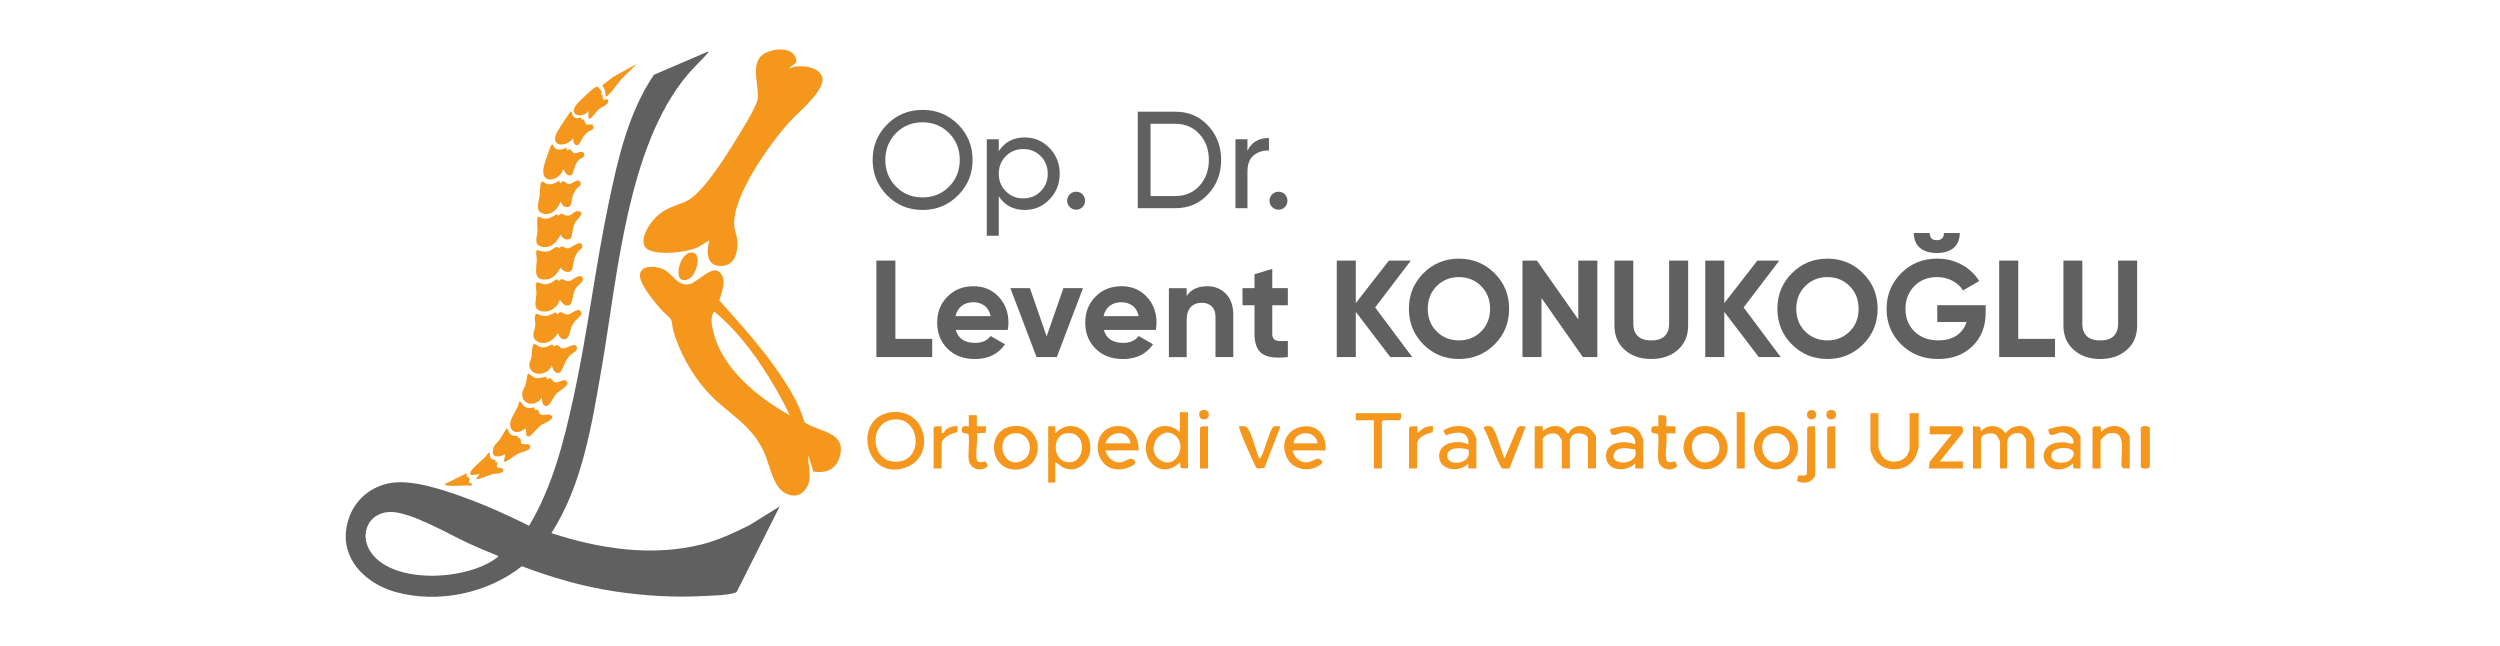 <?xml version="1.0" encoding="UTF-8"?>
<svg id="katman_1" xmlns="http://www.w3.org/2000/svg" version="1.1" viewBox="0 0 933.7 241.4">
  <!-- Generator: Adobe Illustrator 29.7.1, SVG Export Plug-In . SVG Version: 2.1.1 Build 8)  -->
  <defs>
    <style>
      .st0 {
        fill: #606060;
      }

      .st1 {
        fill: #f4971c;
      }
    </style>
  </defs>
  <path class="st0" d="M129.15,199.12c.75-9.12,6.38-16.19,15.3-18.45,8.16-2.07,20.17,1.98,28.02,4.78,8.59,3.07,16.99,6.85,25.14,10.91,8.8-14.73,13.04-31.66,16.67-48.34,5.2-23.91,8.04-48.25,13.06-72.2,3.47-16.58,7.31-33.67,16.88-47.89l20.07-8.62.4.13c-2.52,2.93-5.43,5.52-7.92,8.48-22.59,26.84-26.18,75.69-32.06,109.49-3.67,21.05-7.09,43.49-18.77,61.7,18.03,5.87,37.54,8.9,56.24,4.19,6.19-1.56,12.03-4.33,17.72-7.15l11.3-7.01-16,31.82c-.22.3-.54.39-.87.49-3.17.93-8.31.98-11.68,1.16-10.88.59-21.95-.08-32.75-1.69-12-1.78-23.68-5.17-34.98-9.45-12.83,10.13-31.1,13.99-46.96,9.69-9.12-2.47-17.88-9.28-18.8-19.32-.07-.77-.06-1.95,0-2.73ZM185.98,207.6c-3.84-1.51-7.65-3.14-11.39-4.87-7.19-3.34-21.7-11.89-29.18-11.52-8.34.41-11.42,9.13-6.54,15.55,8.9,11.7,36.01,9.84,46.77,1.47.23-.18.5,0,.34-.62Z"/>
  <g>
    <path class="st1" d="M303.78,176.14l-1.94-6.26c-.18,4.53,2.06,9.21-1.23,13.12-2.08,2.47-4.45,2.62-7.25,1.24-4.71-2.32-5.84-10.67-7.95-15.27-5.09-11.12-14-14.51-21.55-22.99-5.5-6.17-10.3-14.79-12.48-22.77-.32-1.18-.29-2.93-.78-3.86-.47-.88-2.71-2.63-3.54-3.57-2.31-2.62-8.23-9.54-8.07-12.98.18-3.96,5.58-3.43,8.21-2.46,3.81,1.41,5.59,6.67,10.19,5.8,3.27-.62,8.67-7.69,11.68-4.17,2.44,2.84.43,7.15-.42,10.23,7.75,8.68,15.63,17.36,22.23,26.98,3.93,5.74,7.64,11.81,9.6,18.55,5.51,3.77,15.63,3.42,13.21,12.64-1.3,4.93-5.11,6.5-9.89,5.77ZM295,155.12c-1.62-3.37-3.37-6.69-5.24-9.92-6.14-10.57-13.58-21.07-23.04-28.88-1.71,2.3-.76,5.93-.06,8.53,3.56,13.26,16.82,23.89,28.34,30.27Z"/>
    <path class="st1" d="M294.73,25.59c3.4-1.79,12.27-.84,12.47,4s-9.15,12.43-12.34,15.94c-7.24,7.98-21.66,28.04-20.62,38.94.15,1.56.9,3.36,1.06,4.95.42,4.32-.53,9.74-5.88,9.92-5.7.19-5.65-5.44-4.47-9.54-1.64.76-3.1,2.04-4.77,2.74-4.13,1.74-13.53,2.75-17.63.95-4.63-2.03-1.05-8.35,1.23-11.07,3.76-4.49,7.29-5.04,12.26-7.14,5.99-2.53,14.47-16.1,18.05-21.85,1.9-3.05,8.61-13.68,8.9-16.51.54-5.35-3.22-13.97,2.82-17.13,3.09-1.62,9.45-2.36,11.22,1.44,1.31,2.81-.89,2.46-2.29,4.34Z"/>
  </g>
  <path class="st1" d="M217.32,105.31c-.72.89-1.8,1.39-2.53,2.8-.64,1.23-1.22,5.11-1.68,5.5-1.04.88-2.06.55-2.96-.28-.53-.48-.53-1.25-1.21-1.1-.65,2.48-3.37,4.29-5.87,4.11-4.51-.33-2.84-3.84-2.71-6.75.03-.76-.65-3.96.26-4.18.26-.06,2.14.79,2.96.78.45,0,1.55-.28,2-.46,1.23-.47,2.51-2.45,3.22-.61.74-1.91,2.33-.02,3.51-.08,1.71-.09,3.54-3.1,5.34-1.38.09.56.04,1.21-.33,1.66Z"/>
  <path class="st1" d="M200.47,93.37c1.44.38,2.67.78,4.22.53,1.77-.29,3.04-2.77,4.12-1.08l.82-.84c.85.02,1.63.8,2.46.8,1.13,0,4.9-3.53,5.33-1.19.28,1.47-.59,1.28-1.22,2.06-2.16,2.69-1.7,3.68-2.4,6.62-.54,2.24-3.56,1.3-4.45-.35-.87,1.77-2.57,4.01-4.66,4.35-5.99.97-4.24-3.72-4.21-7.51.01-1.1-.56-2.15,0-3.4Z"/>
  <path class="st1" d="M208.12,117.41c1.53-1.8,2.18.02,3.68.03,1.71.01,2.82-1.84,4.59-1.63l.61.51c.73,1.46-1.53,2.69-2.32,3.7-.44.57-.84,1.21-1.15,1.85-.68,1.42-.91,4.49-2.34,4.79-2.2.45-2.56-2.13-2.94-2.13-1.46,2.63-4.89,4.78-7.77,2.85-2.41-1.61-.72-3.91-.56-6,.11-1.51-.65-2.82.26-4.12.37-.26,1.54.54,2.13.64,2.17.38,3.34-.33,5.14-1.31l.68.83Z"/>
  <path class="st1" d="M213.24,88.92c-1.22,1.3-3.35.13-3.89-1.3-1.18,2.52-3.2,4.91-6.29,4.65-4-.34-2.53-3.42-2.33-5.88.11-1.38-.42-4.32.13-5.33.26-.47,1.36.45,1.94.54,2.32.36,3.34-.61,5.2-1.63l.53.57,1.13-.78c1.02.28,1.5.91,2.67.77,1.52-.18,2.53-2.35,4.26-1.5s-1.47,3.24-2.05,4.51c-.55,1.2-1,5.07-1.3,5.39Z"/>
  <path class="st1" d="M206.76,129.43c1.82-1.2,1.89.1,3.07.62,1.6.7,5.22-2.91,5.62-.14.2,1.41-1.63,1.91-2.42,2.66-.45.43-1.18,1.47-1.53,2.02-.75,1.19-1.67,4.51-2.71,4.68-2.24.38-2.51-2.73-2.72-2.74-1.07,3.11-6.35,4.46-8.03,1.2-.92-1.78.17-2.86.44-4.41.15-.9.21-5.2,1.16-4.85,1.8.65,1.71,1.68,4.39,1.12,1.09-.23,2.49-1.77,2.72-.16Z"/>
  <path class="st1" d="M209.21,68.5l.96-.84c.84-.08,1.27,1.06,2.2,1.12,1.18.07,3.56-2.42,4.35-.82.74,1.49-.72,1.69-1.35,2.48-.51.63-1.2,1.87-1.46,2.64-.66,1.96,0,5.09-3.09,4.05-.95-.32-.91-1.34-1.62-1.79-.66,2.97-4.41,6.03-7.37,3.95-1.8-1.27-.53-4.25-.32-6.03.14-1.16.15-4.62.72-5.3.46-.53,1.31.61,1.96.76,1.69.39,3.29-.28,4.59-1.3l.41,1.08Z"/>
  <path class="st1" d="M204,140.65l.29,1.08,1.17-.52c.7.34,1.19,1.51,1.98,1.62,1.42.2,3.77-2.07,4.5.14.13,1.37-3.13,2.95-4.24,4.22-.73.83-2.53,4.16-3.06,4.32-1.95.61-2.26-1.45-2.27-2.95-.45.15-.49.7-.95,1.09-3.03,2.55-7.27.58-6.23-3.5.23-.91.89-1.71,1.16-2.66.37-1.3.29-2.68.84-3.95,1.08.27,1.71,1.42,2.88,1.62,1.48.25,2.56-.2,3.94-.52Z"/>
  <path class="st1" d="M206.47,54.02c.99,2.61,3.13,2.01,5.2,1.09v1.09s1.2-.53,1.2-.53l1.46,1.58c.98.26,3.05-1.38,3.77.04s-1.2,1.77-1.92,2.46c-1.48,1.42-1.79,3.69-2.5,5.48-2.11,1.36-3.09-2.16-3.37-1.93-1.48,4.46-8.62,5.85-7.26-.84.28-1.38,1.65-5.38,2.21-6.81.15-.39.74-2.05,1.22-1.64Z"/>
  <path class="st1" d="M199.64,152.12v1.09s1.35-.26,1.35-.26c.48,3.53,3.32,1.24,4.67,2.04,2.29,1.35-2.6,3.16-3.26,3.58-1.34.84-4.02,4.19-4.66,4.37-.38.1-.91,0-1.12-.34l-.25-2.55c-.65-.04-.89.61-1.45.87-1.63.76-3.37.67-4.15-1.15-1.28-3,2.85-6.64,3.14-9.84.5-.36,1.38,1.32,1.76,1.66,1.17,1.03,2.56.95,3.98.53Z"/>
  <path class="st1" d="M213.58,41.72c.04,1.32.61,2.38,2.05,2.41.86.02,1.72-.88,1.51.6l.83-.16.88,1.9,2.41.02c1.05,2.24-.61,1.99-1.65,2.76-.44.33-1.16,1.06-1.52,1.49-.7.84-1.61,3.11-2.12,3.36-1.37.68-2.13-1.4-1.84-2.54-2.33,3.31-8.43,3.67-6.41-1.64.26-.69,4.8-7.66,5.18-7.94.24-.17.29-.37.69-.26Z"/>
  <path class="st1" d="M193.34,162.82c.08.08-.06.56.08.71.16.17.71.06.91.33.28.38.04,1.41.47,1.86.51.55,3.76-.6,3.17,1.51-.32,1.13-3.39,1.62-4.61,2.24-.95.48-4.5,3.55-5.19,2.88l.55-2.73c-1.65.83-4.72,1.82-4.67-.96.04-2.36,1.61-3.1,2.71-4.69.87-1.27,1.54-2.62,2.37-3.91.62-.15.8,1.19,1.1,1.63,1.06,1.56,2.9.93,3.11,1.14Z"/>
  <path class="st1" d="M223.37,32.48c.1.06,1.36,1.67,1.38,1.78.09.41-.24.75-.24,1.02,0,.17.49.12.55.34.11.44-.13,1.03.13,1.47l.3.23c.63-.14,1.32-.56,1.74.2-.11,1.85-2.25,2.16-3.54,3.25-1.54,1.31-4.65,6.87-3.83.69-2.51,2.95-7.63,1.75-4.64-2.32.73-1,6.38-6.41,7.31-6.64.27-.07.59-.15.84,0Z"/>
  <path class="st1" d="M182.97,169.06c-.2,1.67.37,2.87,2.19,2.73l-.28.82h.82s-.15,1.64-.15,1.64c.5,1.05,2.87-.13,2.28,1.87-1.23,1.01-2.7.63-4.06.99-1.06.28-5.35,2.26-6,1.79l1.37-1.91c-8.34,2.15.34-4.5,2.19-6.42.52-.54.8-1.53,1.63-1.51Z"/>
  <path class="st1" d="M258.29,103.38c-1.22,1.22-3.81,2.05-4.61.03-1.12-2.82,1.18-9.17,4.58-9.09,4.02.09,2.02,7.08.03,9.06Z"/>
  <path class="st1" d="M237.63,23.96c-1.87,2.26-4.23,4.07-6.15,6.28-.38.43-4.66,6.55-5.32,5.74.13-1.53-.38-2.89-1.24-4.1l4-3.12,8.72-4.8Z"/>
  <path class="st1" d="M167.26,181.36c-.11-.01-1.31-.26-1.23-.54l8.33-4.1-.12,1.2c1.62.8,1.24.78.81,2.35l1.37.42-.41.68c-2.8-.22-6,.29-8.74,0Z"/>
  <g>
    <path class="st1" d="M332.44,154.03c13.69-2.15,17.61,16.86,5.35,20.74-14.77,4.68-19.49-18.53-5.35-20.74ZM333.96,156.65c-10.2.82-8.89,17.43,2.12,15.67,8.91-1.42,7.34-16.43-2.12-15.67Z"/>
    <path class="st1" d="M573.17,159.2h3.01s0,1.88,0,1.88c2.1-2.13,5.68-2.75,8.07-.76.82.68.71,1.71,1.68,1.5.99-3.04,5.56-3.38,7.9-1.7.52.38,2.24,2.55,2.24,3.02v11.83h-3v-11.08c0-2.04-4.37-2.73-5.9-1.21-.09.09-.85,1.5-.85,1.59v10.7h-3v-10.32c0-.46-1.03-1.94-1.48-2.28-1.82-1.35-5.66.1-5.66,1.9v10.7h-3v-15.77Z"/>
    <path class="st1" d="M736.85,159.2l2.65.16.35,1.72c2.8-2.94,6.87-2.47,9.19.74,1.99-2.84,6.51-3.83,9.03-1.14.4.43,1.67,2.81,1.67,3.21v11.08h-3v-10.7c0-.3-1.11-1.94-1.59-2.16-2.49-1.17-5.54.51-5.54,3.29v9.57h-2.63v-9.95c0-.2-.87-1.99-1.11-2.26-1.65-1.84-6.02-.64-6.02,1.14v11.08h-3v-15.77Z"/>
    <path class="st1" d="M443.66,153.94v21.02l-2.65-.16-.35-2.09c-6.83,6.74-15.34-.89-11.96-9.15,2.1-5.14,8.14-5.83,11.96-2.11v-7.51h3ZM439.4,163.08c-5.24-5.24-12.28,4.43-6.23,8.67,5.68,3.97,10.1-4.79,6.23-8.67Z"/>
    <path class="st1" d="M701.56,154.32v12.95c0,.36,1.25,3.01,1.63,3.44,2.27,2.53,7.11,2.2,9.05-.64.19-.28.96-1.9.96-2.05v-13.7h3.38v12.58c0,.34-.73,2.68-.94,3.19-2.77,6.78-13.08,6.96-16.16.4-.2-.42-.92-2.21-.92-2.46v-13.7h3Z"/>
    <path class="st1" d="M391.48,159.2h2.63s0,2.63,0,2.63c5.48-5.82,13.79-1.62,13.1,6.15-.46,5.24-5.52,9.15-10.49,6.45-1.02-.55-1.52-1.55-2.61-1.71v7.51h-2.63v-21.02ZM397.76,161.92c-4.42.91-4.79,8.93-.11,10.44,8.02,2.59,9.14-12.31.11-10.44Z"/>
    <path class="st1" d="M425.27,168.21h-12.39c.61,2.5,2.65,4.61,5.39,4.48,2.08-.1,4.16-2.56,5.52-.55,1.13,1.67-3.57,2.96-4.82,3.11-11.45,1.37-12.5-17.15-.25-16.07,4.66.41,6.59,4.78,6.55,9.03ZM422.26,165.58c-.9-5.34-7.95-4.82-9.39,0h9.39Z"/>
    <path class="st1" d="M495.09,168.21h-12.39c.61,2.5,2.65,4.61,5.39,4.48,2.35-.11,4.64-3.08,5.85.17-3.97,3.87-11.17,3.06-13.45-2.25-5.3-12.31,15.32-16.9,14.6-2.4ZM492.09,165.58c-.6-5.18-8.47-4.96-9.01,0h9.01Z"/>
    <path class="st1" d="M613.72,174.97h-3.01s0-1.88,0-1.88c-3.38,3.46-10.9,2.98-10.91-2.81-.02-5.42,7.03-5.9,10.91-4.32.35-2.46-1.45-4.49-3.94-4.51-2.3-.02-5.29,2.94-5.45-1.12,3.46-1.2,8.89-2.34,11.26,1.3.2.31,1.12,2.49,1.12,2.63v10.7ZM610.69,167.85c-2.42-.31-6.45-1.38-7.79,1.4-2.35,4.87,9.72,4.87,7.79-1.4Z"/>
    <path class="st1" d="M551.4,174.97h-3.01s0-1.88,0-1.88c-3.19,3.6-10.96,2.69-10.92-2.82.04-5.21,7.21-6.09,10.92-4.31.45-5.41-4.79-4.82-8.4-3.35l-.94-1.73c2.71-2.16,8.6-2.6,11,.22.26.3,1.34,2.58,1.34,2.79v11.08ZM548.36,167.88c-2.11-.57-7.18-1.18-7.77,1.74-1.04,5.11,9.79,3.9,7.77-1.74Z"/>
    <path class="st1" d="M777.02,174.97h-2.63s-.18-1.88-.18-1.88c-1.02.98-2.53,1.82-3.93,2.08-8.42,1.58-10.61-10.72.92-9.96.7.05,3.06,1.07,3.2.17.3-2.03-2.28-3.93-4.28-3.89-2.31.04-4.94,2.78-5.09-1.15,3-1.04,7.16-2.1,9.94-.02.51.38,2.06,2.38,2.06,2.82v11.83ZM773.52,171.47c4.3-4.87-6.57-5.41-7.32-1.86-.79,3.73,5.43,4,7.32,1.86Z"/>
    <path class="st1" d="M635.02,159.29c9.79-1.69,14.09,10.4,5.93,14.94-7.66,4.26-16.17-5.22-10.12-12.37.96-1.14,2.72-2.31,4.19-2.57ZM635.77,161.92c-6.93,1.25-3.9,13.62,3.44,10.19,5.23-2.45,3.26-11.4-3.44-10.19Z"/>
    <path class="st1" d="M377.49,159.29c12.06-2.28,13.62,14.92,2.87,16.03s-12.41-14.23-2.87-16.03ZM378.24,161.92c-7.01,1.46-3.78,13.58,3.44,10.2,5.29-2.47,3.14-11.56-3.44-10.2Z"/>
    <path class="st1" d="M661.29,159.28c9.47-1.94,14.24,10.33,5.93,14.95-7.83,4.35-16.15-5.65-10.13-12.38.72-.81,3.17-2.36,4.19-2.57ZM662.04,161.92c-7.02,1.46-3.77,13.58,3.44,10.2,5.49-2.58,3-11.53-3.44-10.2Z"/>
    <path class="st1" d="M781.52,159.76l.62-.5,2.38-.06.18,2.25c2.13-2.69,6.49-3.21,9.03-.77.38.37,1.67,2.13,1.67,2.46v11.83l-2.39-.05-.56-.56c-.82-4.29,2.61-14.2-5.04-12.44-.8.18-2.89,2.07-2.89,2.74v10.32h-3v-15.2Z"/>
    <path class="st1" d="M724.46,172.34h8.63v2.63h-12.76l.35-2.47,8.29-10.29h-8.26v-3h11.83c.8.61.73,1.77.36,2.61l-8.43,10.53Z"/>
    <path class="st1" d="M523.25,154.32c-.03.91.28,2.02-.56,2.63h-6.01l-.56.56v17.46h-3v-18.02h-6.76v-2.63h16.89Z"/>
    <path class="st1" d="M561.92,171.21l4.85-11.47c.69-.78,2.1-.69,3.04-.36l-5.97,15.37c-.27.39-2.3.33-2.8.16-1.16-.39-5.57-13.31-6.99-15.15.71-.89,2.68-.83,3.39-.02,1.52,1.73,3.19,9.05,4.49,11.47Z"/>
    <path class="st1" d="M470.32,171.21c.46-.04.63-.52.82-.86,1.14-2.1,3.12-9.64,4.23-10.78.6-.61,2.06-.47,2.84-.19l-5.98,15.36-2.5.26c-.7-.09-1.36-1.96-1.74-2.77-.64-1.38-5.7-12.53-5.19-13.02,1.27.02,2.32-.35,3.18.75,1.63,2.08,3.1,8.58,4.33,11.26Z"/>
    <path class="st1" d="M364.83,171.78c.47,1.66,3.06.38,3.35.59l.74,1.67c-2.38,2.5-6.69,1.18-7.1-2.25-.34-2.91.32-6.37-.04-9.34-.4-1.18-2.61.19-2.61-1.93,0-1.73,1.33-1.31,2.66-1.31v-4.13s3,0,3,0v4.13s3.38,0,3.38,0v2.41s-3.38.22-3.38.22c.47,2.58-.63,7.72,0,9.95Z"/>
    <path class="st1" d="M622.35,171.78c.47,1.66,3.06.38,3.35.59l.74,1.67c-2.38,2.5-6.69,1.18-7.1-2.25-.34-2.91.32-6.37-.04-9.34-.4-1.18-2.61.19-2.61-1.93,0-1.73,1.33-1.31,2.66-1.31v-4.13s2.39.05,2.39.05c1.12.36.45,3.11.61,4.08h3.38s0,2.63,0,2.63h-3.38c.47,2.58-.63,7.72,0,9.95Z"/>
    <path class="st1" d="M677.91,159.2v18.58c0,.09-.99,1.33-1.15,1.47-1.53,1.3-3.88,1.23-5.61.39l.4-2.03,2.75-.07.56-.56.1-17.16.56-.56,2.39-.05Z"/>
    <path class="st1" d="M348.68,159.76l.62-.5,2.38-.06v2.44s.74.19.74.19c.59-2.03,3.3-2.81,5.26-2.63l-.16,2.28c-1.99.17-5.84,1.96-5.84,4.29v9.2h-3v-15.2Z"/>
    <path class="st1" d="M526.25,159.76l.62-.5,2.38-.06.18,2.63c1.52-1.72,3.43-2.92,5.82-2.63l-.16,2.28c-2.04.3-5.84,1.76-5.84,4.29v9.2h-3v-15.2Z"/>
    <rect class="st1" x="648.63" y="153.94" width="3" height="21.02"/>
    <path class="st1" d="M799.54,159.76c.25-.81,2.9-.87,3.38,0v14.64c-.75.87-2.63.87-3.38,0v-14.64Z"/>
    <polygon class="st1" points="685.42 159.2 685.42 174.97 682.42 174.97 682.42 159.76 683.04 159.26 685.42 159.2"/>
    <polygon class="st1" points="451.17 159.2 451.17 174.97 448.17 174.97 448.17 159.76 448.79 159.26 451.17 159.2"/>
    <path class="st1" d="M683.04,153.25c3.27-1.15,3.77,3.97.32,3.33-1.6-.3-1.63-2.87-.32-3.33Z"/>
    <path class="st1" d="M448.79,153.25c3.27-1.15,3.77,3.97.32,3.33-1.6-.3-1.63-2.87-.32-3.33Z"/>
    <path class="st1" d="M675.93,153.26c2.98-.88,3.29,3.74.32,3.33-1.74-.24-1.82-2.88-.32-3.33Z"/>
  </g>
  <g>
    <path class="st0" d="M357.81,72.96c-3.62,3.64-8.04,5.46-13.26,5.46s-9.63-1.82-13.23-5.46c-3.6-3.64-5.41-8.05-5.41-13.23s1.8-9.64,5.41-13.26c3.6-3.62,8.01-5.43,13.23-5.43s9.64,1.81,13.26,5.43c3.62,3.62,5.43,8.04,5.43,13.26s-1.81,9.59-5.43,13.23ZM334.64,69.69c2.66,2.7,5.96,4.04,9.91,4.04s7.25-1.35,9.91-4.04c2.66-2.69,3.99-6.02,3.99-9.96s-1.33-7.32-3.99-10.01c-2.66-2.69-5.96-4.04-9.91-4.04s-7.25,1.35-9.91,4.04c-2.66,2.7-3.99,6.03-3.99,10.01s1.33,7.27,3.99,9.96Z"/>
    <path class="st0" d="M382.75,51.33c3.6,0,6.68,1.31,9.22,3.94,2.54,2.63,3.81,5.83,3.81,9.6s-1.27,6.98-3.81,9.6c-2.54,2.63-5.61,3.94-9.22,3.94-4.26,0-7.5-1.7-9.73-5.1v14.73h-4.48v-36.04h4.48v4.43c2.23-3.4,5.47-5.1,9.73-5.1ZM382.19,74.09c2.57,0,4.74-.88,6.49-2.65,1.75-1.77,2.63-3.96,2.63-6.56s-.88-4.8-2.63-6.56c-1.75-1.77-3.91-2.65-6.49-2.65s-4.79.88-6.54,2.65c-1.75,1.77-2.63,3.96-2.63,6.56s.87,4.8,2.63,6.56c1.75,1.77,3.93,2.65,6.54,2.65Z"/>
    <path class="st0" d="M401.91,78.31c-.93,0-1.72-.33-2.37-.98-.65-.65-.98-1.44-.98-2.37s.33-1.72.98-2.37c.65-.65,1.44-.98,2.37-.98s1.76.33,2.39.98c.63.65.95,1.44.95,2.37s-.32,1.72-.95,2.37c-.64.65-1.43.98-2.39.98Z"/>
    <path class="st0" d="M438.98,41.71c4.91,0,8.98,1.74,12.23,5.23,3.24,3.48,4.86,7.75,4.86,12.79s-1.62,9.31-4.86,12.79c-3.24,3.48-7.32,5.23-12.23,5.23h-14.06v-36.04h14.06ZM438.98,73.22c3.67,0,6.68-1.29,9.01-3.86,2.33-2.57,3.5-5.78,3.5-9.63s-1.17-7.05-3.5-9.63c-2.33-2.57-5.34-3.86-9.01-3.86h-9.27v26.98h9.27Z"/>
    <path class="st0" d="M465.9,56.33c1.48-3.19,4.15-4.79,8.03-4.79v4.69c-2.2-.1-4.09.48-5.66,1.75-1.58,1.27-2.37,3.31-2.37,6.13v13.64h-4.48v-25.74h4.48v4.33Z"/>
    <path class="st0" d="M477.49,78.31c-.93,0-1.72-.33-2.37-.98-.65-.65-.98-1.44-.98-2.37s.33-1.72.98-2.37c.65-.65,1.44-.98,2.37-.98s1.76.33,2.39.98c.63.65.95,1.44.95,2.37s-.32,1.72-.95,2.37c-.63.65-1.43.98-2.39.98Z"/>
  </g>
  <g>
    <path class="st0" d="M334.41,126.56h13.75v6.8h-20.85v-36.04h7.1v29.24Z"/>
    <path class="st0" d="M356.96,123.22c.89,3.23,3.31,4.84,7.26,4.84,2.54,0,4.46-.86,5.77-2.57l5.36,3.09c-2.54,3.67-6.28,5.51-11.22,5.51-4.26,0-7.67-1.29-10.25-3.86s-3.86-5.82-3.86-9.73,1.27-7.11,3.81-9.71c2.54-2.59,5.8-3.89,9.78-3.89,3.78,0,6.89,1.3,9.35,3.91,2.45,2.61,3.68,5.84,3.68,9.68,0,.86-.09,1.77-.26,2.73h-19.41ZM356.86,118.07h13.13c-.38-1.75-1.16-3.06-2.34-3.91-1.18-.86-2.53-1.29-4.04-1.29-1.79,0-3.26.46-4.43,1.36-1.17.91-1.94,2.19-2.32,3.84Z"/>
    <path class="st0" d="M397.17,107.61h7.31l-9.78,25.74h-7.57l-9.78-25.74h7.31l6.24,18.02,6.27-18.02Z"/>
    <path class="st0" d="M412.26,123.22c.89,3.23,3.31,4.84,7.26,4.84,2.54,0,4.46-.86,5.77-2.57l5.36,3.09c-2.54,3.67-6.28,5.51-11.22,5.51-4.26,0-7.67-1.29-10.25-3.86s-3.86-5.82-3.86-9.73,1.27-7.11,3.81-9.71c2.54-2.59,5.8-3.89,9.78-3.89,3.78,0,6.89,1.3,9.35,3.91,2.45,2.61,3.68,5.84,3.68,9.68,0,.86-.09,1.77-.26,2.73h-19.41ZM412.15,118.07h13.13c-.38-1.75-1.16-3.06-2.34-3.91-1.18-.86-2.53-1.29-4.04-1.29-1.79,0-3.26.46-4.43,1.36-1.17.91-1.94,2.19-2.32,3.84Z"/>
    <path class="st0" d="M450.87,106.89c2.81,0,5.14.94,6.98,2.83,1.84,1.89,2.75,4.5,2.75,7.83v15.81h-6.64v-14.98c0-1.72-.46-3.03-1.39-3.94-.93-.91-2.16-1.36-3.71-1.36-1.72,0-3.09.53-4.12,1.6-1.03,1.06-1.54,2.66-1.54,4.79v13.9h-6.64v-25.74h6.64v2.88c1.61-2.4,4.17-3.6,7.67-3.6Z"/>
    <path class="st0" d="M480.99,114h-5.82v10.71c0,.89.22,1.55.67,1.96.45.41,1.1.64,1.96.7.86.05,1.92.04,3.19-.03v6.02c-4.56.51-7.78.09-9.65-1.29-1.87-1.37-2.81-3.83-2.81-7.36v-10.71h-4.48v-6.38h4.48v-5.2l6.64-2.01v7.21h5.82v6.38Z"/>
    <path class="st0" d="M527.43,133.36h-8.19l-12.87-16.88v16.88h-7.11v-36.04h7.11v15.88l12.36-15.88h8.19l-13.33,17.5,13.85,18.54Z"/>
    <path class="st0" d="M558.17,128.65c-3.64,3.62-8.07,5.43-13.28,5.43s-9.64-1.81-13.26-5.43-5.43-8.06-5.43-13.31,1.81-9.69,5.43-13.31c3.62-3.62,8.04-5.43,13.26-5.43s9.64,1.81,13.28,5.43c3.64,3.62,5.46,8.06,5.46,13.31s-1.82,9.69-5.46,13.31ZM536.59,123.81c2.23,2.21,4.99,3.32,8.29,3.32s6.06-1.11,8.29-3.32c2.23-2.21,3.35-5.04,3.35-8.47s-1.12-6.26-3.35-8.5c-2.23-2.23-4.99-3.35-8.29-3.35s-6.06,1.12-8.29,3.35c-2.23,2.23-3.35,5.06-3.35,8.5s1.12,6.25,3.35,8.47Z"/>
    <path class="st0" d="M589.47,97.32h7.1v36.04h-5.41l-15.44-22.04v22.04h-7.11v-36.04h5.4l15.45,21.96v-21.96Z"/>
    <path class="st0" d="M616.71,134.08c-4.02,0-7.31-1.13-9.89-3.4s-3.86-5.3-3.86-9.11v-24.25h7.05v23.68c0,1.89.54,3.38,1.62,4.48,1.08,1.1,2.77,1.65,5.07,1.65s3.99-.55,5.07-1.65c1.08-1.1,1.62-2.59,1.62-4.48v-23.68h7.1v24.25c0,3.81-1.29,6.85-3.86,9.11s-5.89,3.4-9.94,3.4Z"/>
    <path class="st0" d="M665.05,133.36h-8.19l-12.87-16.88v16.88h-7.11v-36.04h7.11v15.88l12.36-15.88h8.19l-13.33,17.5,13.85,18.54Z"/>
    <path class="st0" d="M695.79,128.65c-3.64,3.62-8.07,5.43-13.28,5.43s-9.64-1.81-13.26-5.43-5.43-8.06-5.43-13.31,1.81-9.69,5.43-13.31c3.62-3.62,8.04-5.43,13.26-5.43s9.64,1.81,13.28,5.43c3.64,3.62,5.46,8.06,5.46,13.31s-1.82,9.69-5.46,13.31ZM674.22,123.81c2.23,2.21,4.99,3.32,8.29,3.32s6.06-1.11,8.29-3.32c2.23-2.21,3.35-5.04,3.35-8.47s-1.12-6.26-3.35-8.5c-2.23-2.23-4.99-3.35-8.29-3.35s-6.06,1.12-8.29,3.35c-2.23,2.23-3.35,5.06-3.35,8.5s1.12,6.25,3.35,8.47Z"/>
    <path class="st0" d="M741.61,114v2.78c0,5.15-1.65,9.32-4.94,12.51s-7.55,4.79-12.77,4.79c-5.56,0-10.17-1.81-13.82-5.43-3.66-3.62-5.48-8.04-5.48-13.26s1.81-9.7,5.43-13.34c3.62-3.64,8.11-5.46,13.46-5.46,3.36,0,6.44.76,9.22,2.29,2.78,1.53,4.94,3.56,6.49,6.1l-6.08,3.5c-.86-1.48-2.15-2.68-3.89-3.6-1.73-.93-3.66-1.39-5.79-1.39-3.43,0-6.26,1.12-8.47,3.37-2.21,2.25-3.32,5.09-3.32,8.52s1.12,6.2,3.37,8.42c2.25,2.21,5.22,3.32,8.93,3.32,2.75,0,5.02-.61,6.82-1.83,1.8-1.22,3.03-2.89,3.68-5.02h-10.92v-6.28h18.07ZM723.33,94.49c-2.71,0-4.81-.65-6.31-1.96-1.49-1.3-2.24-3.14-2.24-5.51h5.92c0,1.79.87,2.68,2.63,2.68s2.68-.89,2.68-2.68h5.92c0,2.37-.75,4.21-2.24,5.51-1.49,1.3-3.61,1.96-6.36,1.96Z"/>
    <path class="st0" d="M753.76,126.56h13.75v6.8h-20.85v-36.04h7.11v29.24Z"/>
    <path class="st0" d="M784.4,134.08c-4.02,0-7.31-1.13-9.89-3.4s-3.86-5.3-3.86-9.11v-24.25h7.05v23.68c0,1.89.54,3.38,1.62,4.48,1.08,1.1,2.77,1.65,5.07,1.65s3.99-.55,5.07-1.65c1.08-1.1,1.62-2.59,1.62-4.48v-23.68h7.1v24.25c0,3.81-1.29,6.85-3.86,9.11s-5.89,3.4-9.94,3.4Z"/>
  </g>
</svg>